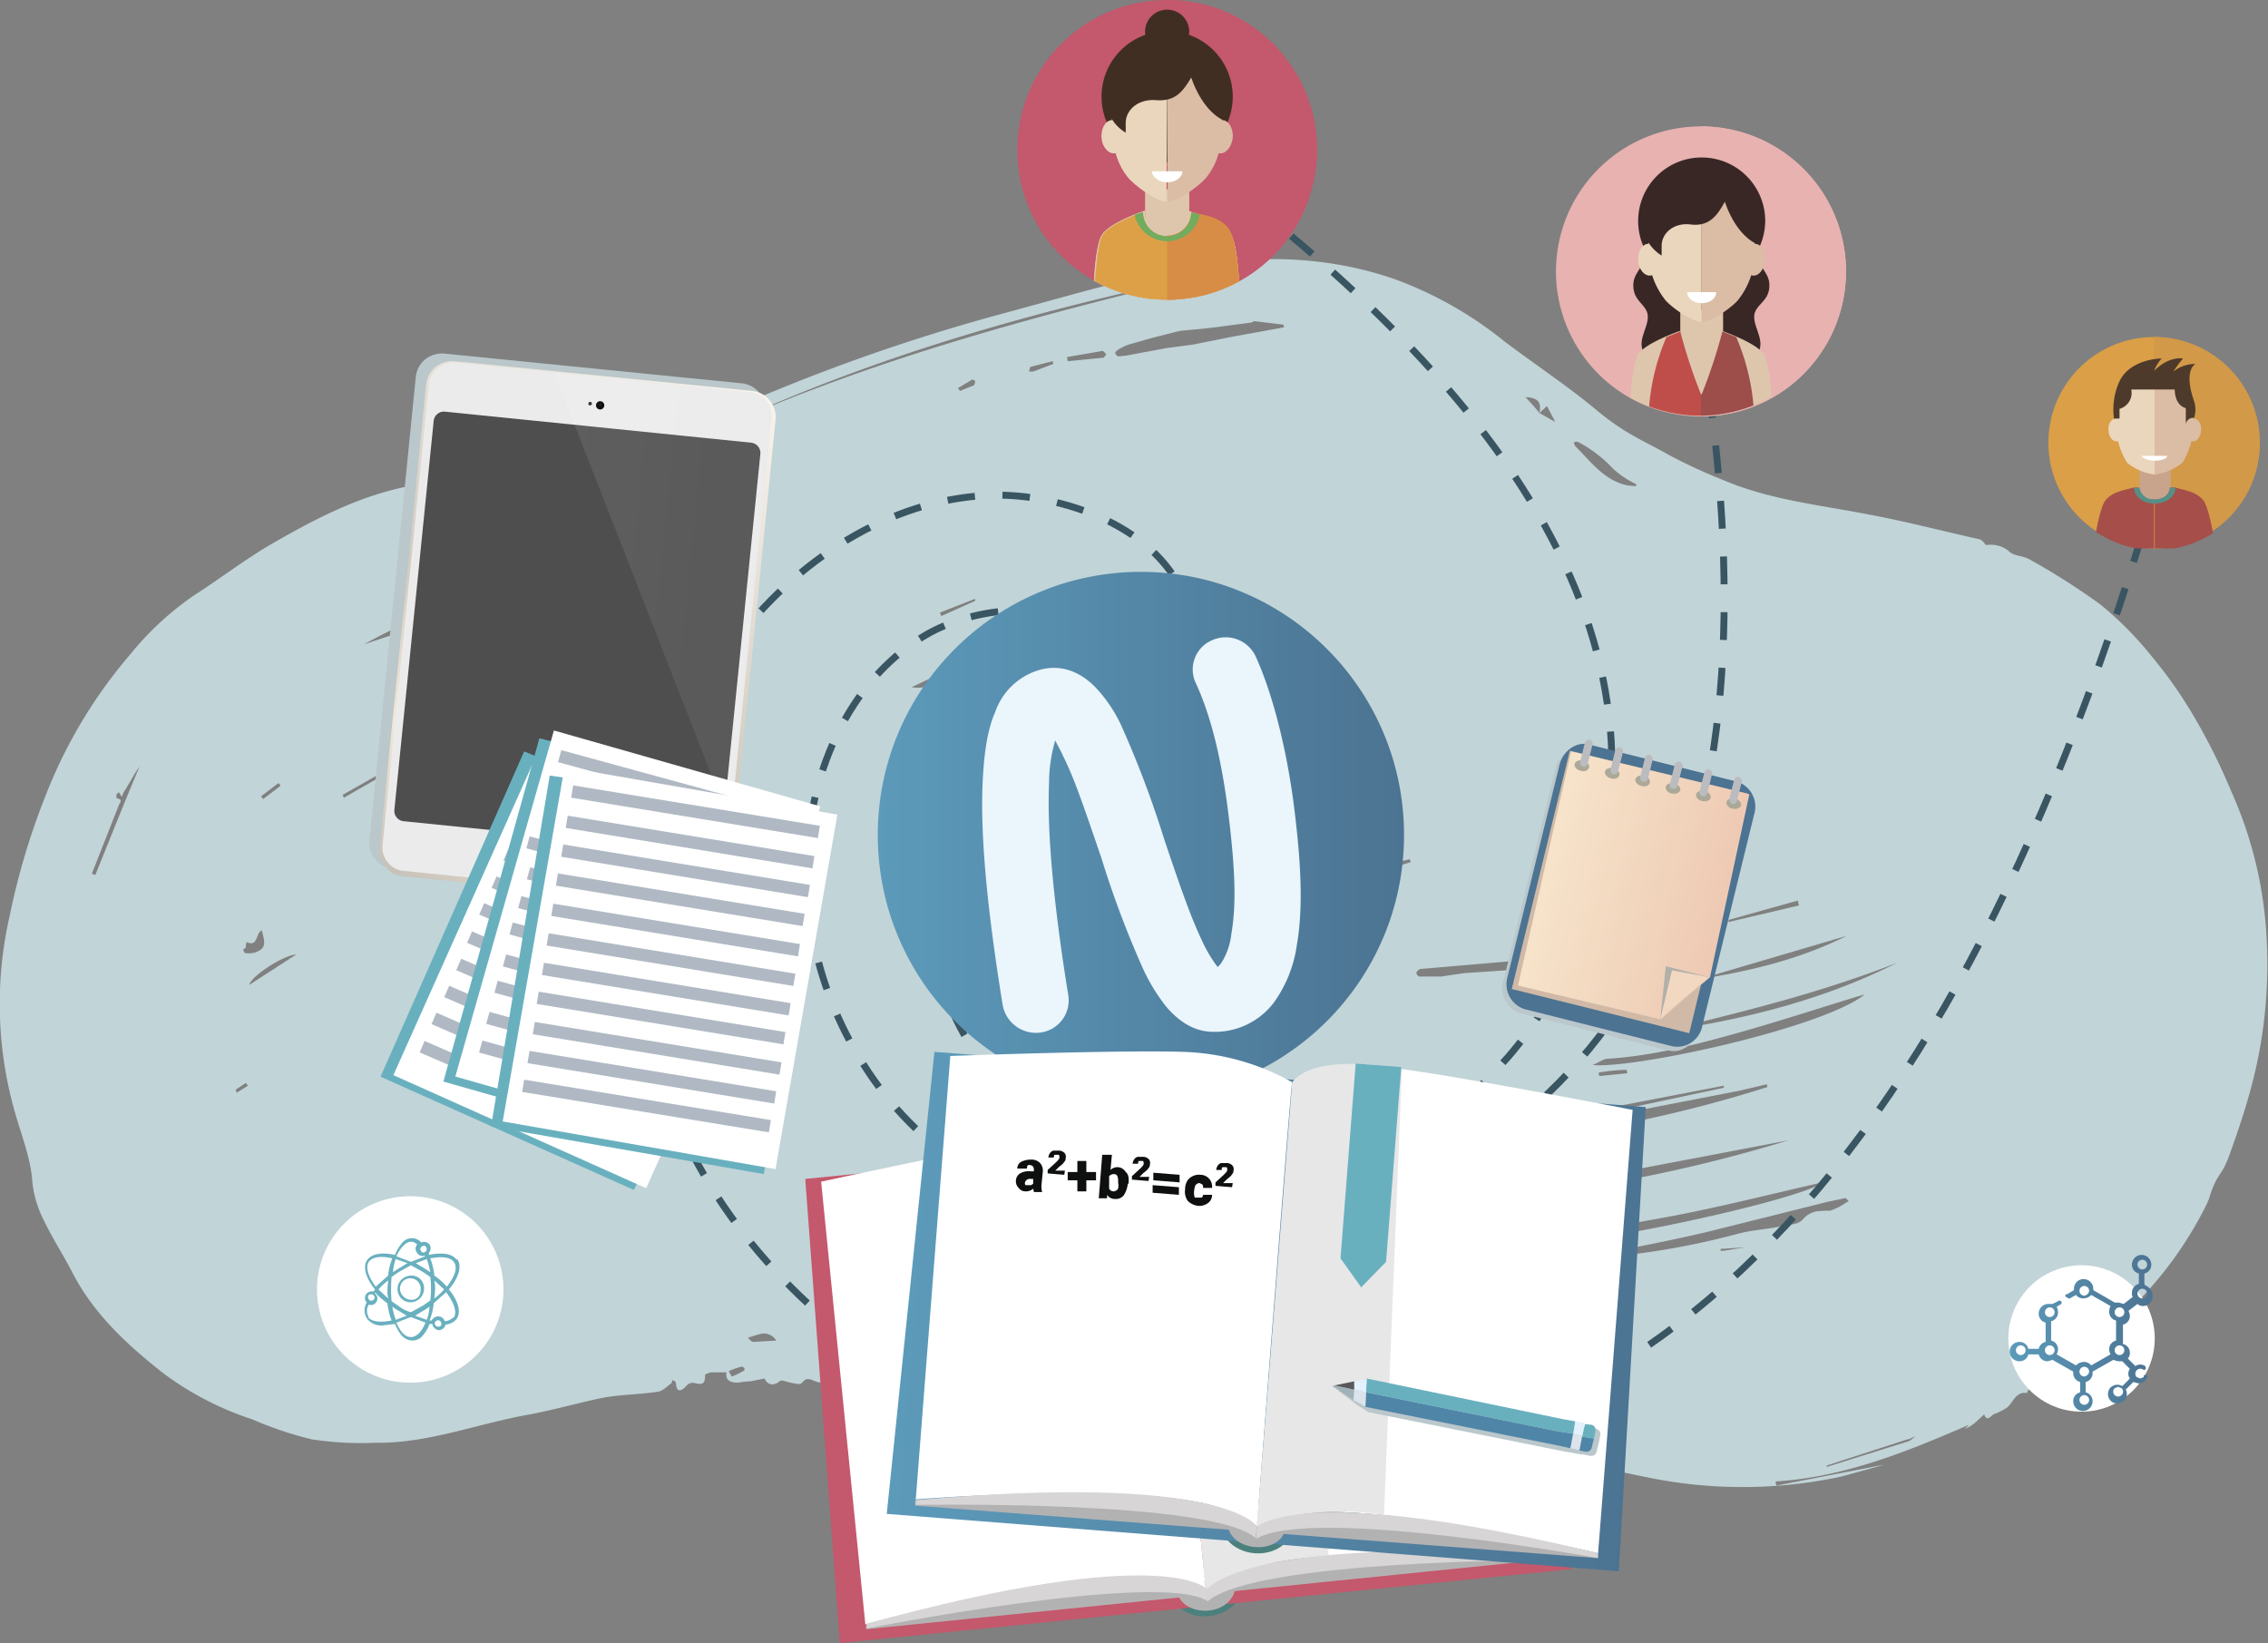 <svg xmlns="http://www.w3.org/2000/svg" xmlns:xlink="http://www.w3.org/1999/xlink" id="&#x421;&#x43B;&#x43E;&#x439;_1" data-name="&#x421;&#x43B;&#x43E;&#x439; 1" viewBox="0 0 328.4 237.9"><rect x="0" y="0" width="328.4" height="237.9" fill="#808080" stroke="none"/><defs><style>.cls-1,.cls-4,.cls-5,.cls-6,.cls-7{fill:none;}.cls-2{opacity:0.8;}.cls-3{fill:#d1e9ed;}.cls-4,.cls-5,.cls-6,.cls-7{stroke:#3a5562;stroke-miterlimit:10;}.cls-5{stroke-dasharray:3.99 3.99;}.cls-6{stroke-dasharray:4.03 4.03;}.cls-7{stroke-dasharray:3.98 3.98;}.cls-8{fill:#bac7cb;}.cls-9{fill:url(#linear-gradient);}.cls-10{fill:#ecebec;}.cls-11{fill:#4e4e4e;}.cls-12{fill:url(#linear-gradient-2);}.cls-13{fill:#cbcbcb;}.cls-14{fill:url(#linear-gradient-3);}.cls-15{fill:#8d8c8f;}.cls-16{opacity:0.1;fill:url(#linear-gradient-4);}.cls-16,.cls-68{isolation:isolate;}.cls-17{fill:url(#linear-gradient-5);}.cls-18{fill:url(#linear-gradient-6);}.cls-19{fill:url(#linear-gradient-7);}.cls-20{fill:url(#radial-gradient);}.cls-21{fill:#373839;}.cls-22{fill:#da9f47;}.cls-23{fill:#d29948;}.cls-24{clip-path:url(#clip-path);}.cls-25{fill:#c8a48c;}.cls-26{fill:#a64e4a;}.cls-27{fill:#dbbda6;}.cls-28{fill:#e9d6bc;}.cls-29{fill:#fff;}.cls-30{fill:#4e3a2b;}.cls-31{fill:#559087;}.cls-32{fill:#e7b2b0;}.cls-33{clip-path:url(#clip-path-2);}.cls-34{fill:#392726;}.cls-35{fill:#dec6ad;}.cls-36{fill:#bf4e4a;}.cls-37{fill:#9d4d4a;}.cls-38{fill:#c4586c;}.cls-39{clip-path:url(#clip-path-3);}.cls-40{fill:#412e23;}.cls-41{fill:#dea046;}.cls-42{fill:#d78d46;}.cls-43{fill:#71ac5f;}.cls-44{fill:#69b0bf;}.cls-45{fill:#b0b9c3;}.cls-46{fill:#4c7392;}.cls-47{fill:#d0b9a6;}.cls-48{fill:url(#linear-gradient-8);}.cls-49{fill:#b1b0a9;}.cls-50{fill:#f2d8c0;}.cls-51{fill:#aba898;}.cls-52{fill:#bbbcbf;}.cls-53{fill:url(#linear-gradient-9);}.cls-54{fill:#eaf5fc;fill-rule:evenodd;}.cls-55{fill:#cc4b44;}.cls-56{fill:#4b807d;}.cls-57{fill:#b3b2b3;}.cls-58{fill:#e7e7e7;}.cls-59{fill:#d7d5d5;}.cls-60{fill:url(#linear-gradient-10);}.cls-61{fill:#4f85a7;}.cls-62{fill:#d56644;}.cls-63{fill:#d87946;}.cls-64{fill:#e2f1fc;}.cls-65{fill:#dce3eb;}.cls-66{fill:#a2b2b9;}.cls-67{fill:#58595b;}.cls-69{fill:#0e0f0f;}.cls-70{fill:url(#linear-gradient-11);}</style><linearGradient id="linear-gradient" x1="404.8" y1="597.33" x2="404.8" y2="506.08" gradientTransform="matrix(0.82, 0.57, -0.57, 0.82, 72.16, -549.87)" gradientUnits="userSpaceOnUse"><stop offset="0" stop-color="#c4bfb7"></stop><stop offset="0.21" stop-color="#f2e8d8"></stop><stop offset="0.43" stop-color="#d1cbc0"></stop><stop offset="1" stop-color="#faf5ee"></stop></linearGradient><linearGradient id="linear-gradient-2" x1="217.57" y1="472.56" x2="221.65" y2="472.56" gradientTransform="translate(-82.6 -323.6) rotate(5.7)" gradientUnits="userSpaceOnUse"><stop offset="0" stop-color="#c4bfb7"></stop><stop offset="0.2" stop-color="#faf1de"></stop><stop offset="0.43" stop-color="#d1cbc0"></stop><stop offset="0.65" stop-color="#faf5ee"></stop><stop offset="0.81" stop-color="#f2e8d8"></stop><stop offset="1" stop-color="#faf5ee"></stop></linearGradient><linearGradient id="linear-gradient-3" x1="235.62" y1="474.6" x2="235.62" y2="476.51" gradientTransform="matrix(1, 0.1, -0.1, 1, -98.19, -327.31)" gradientUnits="userSpaceOnUse"><stop offset="0" stop-color="#fff" stop-opacity="0"></stop><stop offset="0.5" stop-color="#fff"></stop></linearGradient><linearGradient id="linear-gradient-4" x1="220.31" y1="435.25" x2="339.04" y2="435.25" gradientTransform="matrix(1, 0.1, -0.1, 1, -98.19, -327.31)" gradientUnits="userSpaceOnUse"><stop offset="0" stop-color="#fff"></stop><stop offset="0.89" stop-color="#fff" stop-opacity="0"></stop></linearGradient><linearGradient id="linear-gradient-5" x1="235.63" y1="408.78" x2="235.63" y2="407.74" gradientTransform="matrix(1, 0.1, -0.1, 1, -98.19, -327.31)" gradientUnits="userSpaceOnUse"><stop offset="0" stop-color="#5d5c5e"></stop><stop offset="1" stop-color="#101111"></stop></linearGradient><linearGradient id="linear-gradient-6" x1="169.57" y1="-1408.62" x2="169.57" y2="-1409.04" gradientTransform="matrix(-1, -0.1, 0.1, -1, 405.18, -1282.23)" gradientUnits="userSpaceOnUse"><stop offset="0" stop-color="#191c21"></stop><stop offset="1" stop-color="#3a4144"></stop></linearGradient><linearGradient id="linear-gradient-7" x1="235.61" y1="408.44" x2="235.61" y2="408.11" gradientTransform="matrix(1, 0.1, -0.1, 1, -98.19, -327.31)" gradientUnits="userSpaceOnUse"><stop offset="0" stop-color="#4d4f4f"></stop><stop offset="0.61" stop-color="#323434"></stop><stop offset="1" stop-color="#202221"></stop></linearGradient><radialGradient id="radial-gradient" cx="235.63" cy="408.28" r="0.13" gradientTransform="matrix(1, 0.1, -0.1, 1, -98.19, -327.31)" gradientUnits="userSpaceOnUse"><stop offset="0" stop-color="#1a1b1f"></stop><stop offset="0.58" stop-color="#48508e"></stop><stop offset="1" stop-color="#6273b4"></stop></radialGradient><clipPath id="clip-path" transform="translate(-8.4 -43.9)"><circle class="cls-1" cx="320.3" cy="108.1" r="15.3" transform="translate(98.5 363.2) rotate(-67.6)"></circle></clipPath><clipPath id="clip-path-2" transform="translate(-8.4 -43.9)"><circle class="cls-1" cx="254.7" cy="83.2" r="21" transform="translate(95.2 298.5) rotate(-71.6)"></circle></clipPath><clipPath id="clip-path-3" transform="translate(-8.4 -43.9)"><circle class="cls-1" cx="177.4" cy="65.6" r="21.7"></circle></clipPath><linearGradient id="linear-gradient-8" x1="208.08" y1="-292.76" x2="235.27" y2="-292.76" gradientTransform="translate(-39.2 405.3) rotate(13.6)" gradientUnits="userSpaceOnUse"><stop offset="0" stop-color="#f6e4ca"></stop><stop offset="1" stop-color="#eec9b3"></stop></linearGradient><linearGradient id="linear-gradient-9" x1="135.5" y1="-111.2" x2="211.7" y2="-111.2" gradientTransform="translate(-8.4 232.1)" gradientUnits="userSpaceOnUse"><stop offset="0" stop-color="#5c9aba"></stop><stop offset="1" stop-color="#4c7392"></stop></linearGradient><linearGradient id="linear-gradient-10" x1="47.51" y1="-103.57" x2="153.83" y2="-103.57" gradientTransform="matrix(1, 0.08, -0.08, 1, 75.62, 285.26)" xlink:href="#linear-gradient-9"></linearGradient><linearGradient id="linear-gradient-11" x1="299.65" y1="-39.15" x2="319.93" y2="-39.15" gradientTransform="translate(0 276)" xlink:href="#linear-gradient-9"></linearGradient></defs><g class="cls-2"><path class="cls-3" d="M113.6,242.6h-2.3l-.8.3c0,1-.1,1.6-1.3,1.3s-1.3.4-1.9.8-.9.2-1-.6-.3-.4-.5-.7l-.2.5c-.6.4-1.2,1.1-1.9,1.2-2.5.4-5.1.4-7.5.8s-7.4,1.8-11.1,2.5c-7.5,1.3-14.6,4.2-22.3,4.1a47.9,47.9,0,0,1-9.3-.5,54.4,54.4,0,0,1-8.6-2.9A44.7,44.7,0,0,1,32,242.7c-5.2-4.1-10.1-8.6-13.2-14.7-1.3-2.5-2.8-4.8-4-7.3a15.9,15.9,0,0,1-1.7-5.5c-.2-3.2-1.3-6.1-2.2-9.1a57.2,57.2,0,0,1-1.1-29.6A102.7,102.7,0,0,1,15,159.1a70.8,70.8,0,0,1,12.3-20.5,43.7,43.7,0,0,1,9.2-8.5c3.9-2.5,7.5-5.3,11.5-7.6,6.6-3.8,13.3-7.2,20.7-8.4,5.4-.9,10.9-1.5,16.4-2.2,3.2-.5,6.2-1.1,9.4-1.5,6.6-1,12.5-4,18.6-6.7a275.9,275.9,0,0,1,39.4-14.1c8.2-2.2,16.3-4.6,24.5-6.4,11.1-2.4,22.3-2.7,33.3,1.1a55.7,55.7,0,0,1,15.9,9c4.5,3.4,9.2,6.5,13.4,10s7,4.5,10.5,6.5a78.3,78.3,0,0,0,7.8,3.6c6.8,2.9,14,3.6,21.1,5,5.4,1,10.7,2.4,16.1,3.6a2,2,0,0,1,.8.8h.3a4.1,4.1,0,0,1,3.3,1.1c.7.5,1.8.5,2.6.9a101.5,101.5,0,0,1,10.4,6.6,50.3,50.3,0,0,1,7.6,7.7,64,64,0,0,1,6.3,9.1,86.2,86.2,0,0,1,5,10.1,59,59,0,0,1,5.2,21.5,68.6,68.6,0,0,1-2.5,22.5c-.8,2.9-1.8,5.8-2.8,8.6s-1.5,2.8-2.2,4.3-.7,2.1-1.2,3.1a55.2,55.2,0,0,1-10.8,14.9c-.8.8-1.4,1.7-2.2,2.5l-.7.7c-2.4,1.8-4.9,3.4-7.2,5.2-.4.3-.5.9-.9,1.1s-2.5,1.1-3.2,2.5c-.8-.7-1,.5-1,.4-1.8-.3-2.1,1.8-3.2,2.3a9.1,9.1,0,0,1-1.4.7c-.5,0-1.1,1.4-1.6.1l-1.2,1.1a5.4,5.4,0,0,1-1.6,1l.6-.6c-9,3.9-18.1,7.6-28,8.2,0,.2.1.4.1.6l15.5-3h.1l-6.2,1.7a68.2,68.2,0,0,1-28.1.1c-6.6-1.3-13.2-3-19.8-4.5l-10.2-2.2c-1.5-.4-2.9-1.1-4.4-1.4s-4.1-.8-6.1-1.1a20.3,20.3,0,0,1-5-1.2,4.5,4.5,0,0,0-1.6-.3c-.3-.1-.6-.5-.9-.7h-.5c-.5.9-1.3.4-2,.3l-9.7-1.4c-4-.5-8.1-1-12.1-1.3s-9.1-.4-13.6-.5H147.7l-10.9.4-4.4-.2c-.6,0-1.2.5-1.8.4s-2.9.4-4.4-.3-1.4.5-2.1.5a10.6,10.6,0,0,1-2.3-.5h-.4c-1,.9-1.9.6-2.3-.3l-2,.4a11,11,0,0,0-1.8.2c-1.8,0-1.8-.8-1.7-1.6s.7.8.8.7a10.1,10.1,0,0,0,1.8-.9v-.3c-.1-.1-.4-.3-.5-.2A9.4,9.4,0,0,0,113.6,242.6ZM231.3,103.7l2.3,1.3-1.2-2.3-1.1,1c.3-1.5-.1-2.2-2-2.3C230,102.2,230.7,102.9,231.3,103.7ZM272.7,215c-7.5,1.7-14.9,3.6-22.3,5s-15.1,2.5-22.6,3.7c0,.2,0,.3.1.4C232.1,225.5,267.5,218.3,272.7,215Zm-53.4,3a219.7,219.7,0,0,0,48.1-9C251.3,212.1,234.3,215.3,219.3,218ZM239,198.1c5.9.6,33.2-5.3,39.4-10.2l-1.1.3c-6.2,1.9-12.3,3.9-18.5,5.6s-11.6,3-17.6,3.4C240.6,197.2,240,197.7,239,198.1Zm2.7,27.1v.2c1.1,0,2.2.2,3.2.1a111.8,111.8,0,0,0,15.3-3c1.9-.5,3.9-.6,5.9-1s2.7-.3,3.4-1.1a3.4,3.4,0,0,1,1.9-1.1,14.1,14.1,0,0,1,2-.1,9.1,9.1,0,0,0,2.2-1.1l.5-.3c-.2-.1-.4-.5-.6-.4l-2.4.5-15.6,3.9C252.4,223.1,247.1,224.1,241.7,225.2ZM194.3,91.3a.6.6,0,0,0-.1-.4l-4.2-.5-.4.2-5.3.7-1.8.2-3.2.3-4,1-3.5,1a8,8,0,0,0-1.6.8c-.1.1-.4.3-.3.5s.3.4.5.4.7-.1,1-.1l5.9-1.1,3.8-.5,5.5-1.1Zm-11.8-7.5c-23.4,4.9-46.4,11.3-68.4,21.4C136.2,95.5,159.3,89.4,182.5,83.8Zm81.8,117.5a.6.6,0,0,0-.1-.4l-3.8.9-24.2,4.7a15.8,15.8,0,0,0-2.6,1.3,1.7,1.7,0,0,1,.2.5A193,193,0,0,0,264.3,201.3ZM149,149.5h1.3c2.4-1.1,5.2-.6,7.6-2.2s4.2-1.4,6.4-1.9a7.6,7.6,0,0,1,1.5.1c.1-2,2.2.2,2.7-1.4s1.6,0,2.4-.2a2.3,2.3,0,0,0,1.2-1c-.3-.2-.7-.7-1-.7l-2.9.5A142.7,142.7,0,0,0,149,149.5Zm134.1,33.8c-11.2,4.4-22.7,7.2-34.3,10C260.6,191.6,272.2,188.8,283.1,183.3ZM145.6,148.1c0,.2.1.3.1.5l1.1-.2a41.9,41.9,0,0,1,4.9-2l18.8-6.2a1.2,1.2,0,0,0,.5-.5c-.2-.1-.5-.4-.7-.3a48.8,48.8,0,0,0-6.6,1.6c-4.6,1.6-9.2,3.4-13.7,5.2A32.5,32.5,0,0,0,145.6,148.1ZM61.1,137.2l24.2-8.1C76.7,129.8,68.7,133,61.1,137.2Zm79.3,6.2a5.4,5.4,0,0,0,1.8,0l15.9-6,7.6-2.5c.2-.1.3-.3.5-.5s-.4-.3-.6-.3l-1,.2-11,3.6c-2,.7-4,1.3-6,2.1Zm5.3,12.2a1.4,1.4,0,0,0,.2.7l6.3-1.6,2.9-.6,3.9-.4c2.3-.5,4.5-1.2,6.7-1.6s2.3-.1,3.3-.2.5-.4.8-.6l-.4-.4a12.2,12.2,0,0,0-2.7.1l-4.3.8-5.3.9-5.5,1.2ZM255.9,179h-1.4l-16,2.8a2.3,2.3,0,0,0-1,.7,4.5,4.5,0,0,0,1.1.3A79.9,79.9,0,0,0,255.9,179Zm-29.5,5.4c.3-.1.5-.1.7-.3l.9-.6a2.5,2.5,0,0,0-1.1-.4l-12.8,1.1c-.2,0-.5.3-.6.5s.3.6.4.6H217l3.4-.5Zm49.4-5-21.4,6.3C261.7,184.5,268.8,182.9,275.8,179.4Zm-30.5-65.1V114a13.6,13.6,0,0,1-3.4-2.3,18.4,18.4,0,0,0-5-3.8c-.1-.1-.3,0-.5,0s0,.5.1.6c2.3,2.3,4.3,5.1,7.7,5.7ZM258,201.4v-.3l-21.8,4.2a1.9,1.9,0,0,0,.2.7Zm-236.3-31,.5.2c2.1-5.2,4.2-10.5,6.4-15.7-.8,1.1-1.4,2.3-2.1,3.4s-.2,1.3-.9.3l-.3.3a1.1,1.1,0,0,0,0,.6c1,.1.4.7.3,1Zm142.7-24a.6.6,0,0,0,.1.4h1.1l7.6-.9c.5-.1,1.3-.4,1.2-.6s-.6-1.1-1.4-.9Zm21,19a4.3,4.3,0,0,0-.1-.5l-15.5,2C175.1,166.4,180.3,166.5,185.4,165.4Zm83.5,9.6c-.1-.2-.1-.5-.2-.7l-10,2.8v.3ZM46.3,178.6c-.9.4-.5,2.5-2.2,1.7,0,.2-.1.3-.1.6v.2l-.4.3c.1.2.2.5.3.5a3.7,3.7,0,0,0,1.5-.1C46.8,181.2,46.9,180.7,46.3,178.6Zm5,3.5c-1.9.1-6.6,3.2-6.8,4.4Zm221.6,74v.2l11.8-3.7c.4-.1.8-.6,1.1-.8l-1,.5h-.2ZM162.9,95.6c0,.2.1.4.1.6l5.1-.5c.2,0,.3-.3.5-.5l-.5-.5Zm57.6,120.9v.2l12.8-2.1v-.2Zm-38.1-45.3v.3l6.6-1.1v-.3ZM120.8,238a2.1,2.1,0,0,0-2.5-.9l-.7.2-.9.3c.2.2.5.6.8.6ZM65,155.5l-.3-.3L58,159c.1.1.1.3.2.4Zm84.6-24.6v-.3l-5.1,2,.2.5Zm11.3-34.3a.6.6,0,0,0-.1-.4l-3.1.8c-.2,0-.2.4-.3.7h.6Zm51.8,72.1-.2-.4-4.2,1.1a4.3,4.3,0,0,0,.1.5A30.3,30.3,0,0,0,212.7,168.7Zm27.2,30.5a.9.9,0,0,0,.1.5l4-.4a.9.9,0,0,0-.1-.5A27.1,27.1,0,0,0,239.9,199.2Zm-28.5,11.2c0-.2-.1-.3-.1-.4l-5,1.4a.6.6,0,0,0,.1.4ZM147.1,100.1l.3.4,2-.8a1.1,1.1,0,0,0,.2-.6c0-.1-.4-.3-.5-.2ZM49,157.7c-.1-.2-.1-.3-.3-.4l-2.5,1.9.3.4Zm94.7,18.7a.4.4,0,0,0,.1.3l3.4-.9a.4.4,0,0,0-.1-.3Zm117.4,48.1h0l-3,.2h-.5c-.1,0,0,.2-.1.3h.5Zm-98.5-90.6a.8.8,0,0,0,.1.4l2.9-.7c0-.2,0-.3-.1-.4A15.3,15.3,0,0,0,162.6,133.9Zm11,17.2a.9.9,0,0,0-.1-.5l-2.1.3c-.1,0-.1.2-.1.3s.2.4.3.3A7.9,7.9,0,0,0,173.6,151.1ZM42.5,201.7c.1.1.1.3.2.4l1.6-1-.3-.4Z" transform="translate(-8.4 -43.9)"></path></g><path class="cls-4" d="M322.5,108a13.3,13.3,0,0,0-.5,1.9" transform="translate(-8.4 -43.9)"></path><path class="cls-5" d="M320.8,113.8C291.7,214.6,244.2,263.9,174,255.7c-32.6-3.8-69.3-31.2-72.8-70s23.8-69.5,51.1-70.1c9.4-.2,24.3,4.3,28.1,16,2.8,8.4,10.3,33.9-24.7,48.1" transform="translate(-8.4 -43.9)"></path><path class="cls-4" d="M154,180.5l-1.9.7" transform="translate(-8.4 -43.9)"></path><path class="cls-4" d="M250.3,70.7a14.2,14.2,0,0,1,.4,2" transform="translate(-8.4 -43.9)"></path><path class="cls-6" d="M251.6,76.6c16.1,74.7,2.5,122.9-45.5,142.3-22.5,9-55.9,4.2-71.9-19.7s-9.1-53.5,8.5-63.5c6-3.4,17.3-5.7,23.9.5,4.7,4.4,18.3,18,1.6,39.1" transform="translate(-8.4 -43.9)"></path><path class="cls-4" d="M166.9,176.7l-1.3,1.5" transform="translate(-8.4 -43.9)"></path><path class="cls-4" d="M178.1,64.6l1.6,1.2" transform="translate(-8.4 -43.9)"></path><path class="cls-7" d="M182.9,68.2c52.7,39.5,71.2,78.6,50.8,118.5-9.5,18.8-34.2,34.7-58.2,28.1S139,185,144.8,168.5c2-5.7,8-13.6,15.9-13.3,5.5.2,22,1.3,23.3,24.1" transform="translate(-8.4 -43.9)"></path><path class="cls-4" d="M184.1,181.2v2" transform="translate(-8.4 -43.9)"></path><path class="cls-8" d="M119.2,103.6a3.8,3.8,0,0,0-3.4-4.2l-43-4.3a4,4,0,0,0-2.8.8,3.8,3.8,0,0,0-1.4,2.6l-6.7,67a3.8,3.8,0,0,0,3.4,4.2l43,4.3a4,4,0,0,0,2.8-.8,3.8,3.8,0,0,0,1.4-2.6ZM65.4,169.1Z" transform="translate(-8.4 -43.9)"></path><path class="cls-9" d="M120.7,104.7a3.8,3.8,0,0,0-3.4-4.2l-43-4.3a4,4,0,0,0-2.8.8,3.8,3.8,0,0,0-1.4,2.6l-6.7,67a3.8,3.8,0,0,0,3.4,4.2l43,4.3a4,4,0,0,0,2.8-.8,3.8,3.8,0,0,0,1.4-2.6ZM67,170.2Z" transform="translate(-8.4 -43.9)"></path><path class="cls-10" d="M117,100.7,74.4,96.4a3.6,3.6,0,0,0-3.9,3.1l-6.7,66.7a3.4,3.4,0,0,0,3.1,3.8l42.6,4.3a3.6,3.6,0,0,0,3.9-3.1l6.7-66.7A3.4,3.4,0,0,0,117,100.7Z" transform="translate(-8.4 -43.9)"></path><path class="cls-11" d="M112.8,166a1.5,1.5,0,0,1-1.6,1.3l-44.4-4.5a1.5,1.5,0,0,1-1.3-1.6l5.7-56.4a1.5,1.5,0,0,1,1.6-1.3l44.4,4.5a1.5,1.5,0,0,1,1.3,1.6Z" transform="translate(-8.4 -43.9)"></path><path class="cls-12" d="M90.7,168.7a2,2,0,1,1-1.8-2.2A2,2,0,0,1,90.7,168.7Z" transform="translate(-8.4 -43.9)"></path><path class="cls-13" d="M90.6,168.7a1.9,1.9,0,1,1-1.7-2.1A2,2,0,0,1,90.6,168.7Z" transform="translate(-8.4 -43.9)"></path><path class="cls-14" d="M88.7,168.7l-1.9-.4h0a1.9,1.9,0,0,0,3.8.4h0A6,6,0,0,1,88.7,168.7Z" transform="translate(-8.4 -43.9)"></path><path class="cls-15" d="M89,169.3h-.8a.3.3,0,0,1-.3-.3V168a.3.3,0,0,1,.3-.3h.8a.3.3,0,0,1,.3.3v.8C89.3,169.2,89.2,169.3,89,169.3Zm-.7-1.4-.2.2v.8l.2.2H89l.2-.2v-.8l-.2-.2Z" transform="translate(-8.4 -43.9)"></path><path class="cls-16" d="M113.9,162.5l5.8-57.9a3.4,3.4,0,0,0-3.1-3.8L88.7,98Z" transform="translate(-8.4 -43.9)"></path><path class="cls-17" d="M95.9,102.6a.6.6,0,1,1-.5-.6A.6.6,0,0,1,95.9,102.6Z" transform="translate(-8.4 -43.9)"></path><path class="cls-18" d="M95.1,102.5l.2-.2a.2.2,0,1,1,0,.4Z" transform="translate(-8.4 -43.9)"></path><path class="cls-19" d="M95.5,102.5a.2.2,0,0,1-.2.2c-.1,0-.2-.1-.1-.2a.2.2,0,0,1,.2-.2C95.4,102.4,95.5,102.4,95.5,102.5Z" transform="translate(-8.4 -43.9)"></path><path class="cls-20" d="M95.5,102.5Z" transform="translate(-8.4 -43.9)"></path><path class="cls-21" d="M94.1,102.4c0,.1-.1.2-.3.2s-.2-.1-.2-.3.1-.2.3-.2S94.1,102.3,94.1,102.4Z" transform="translate(-8.4 -43.9)"></path><g id="men_5" data-name="men 5"><path class="cls-22" d="M335.6,108a15.3,15.3,0,1,0-15.3,15.3A15.3,15.3,0,0,0,335.6,108Z" transform="translate(-8.4 -43.9)"></path><path class="cls-23" d="M335.6,108a15.3,15.3,0,0,0-15.3-15.3v30.6A15.2,15.2,0,0,0,335.6,108Z" transform="translate(-8.4 -43.9)"></path><g class="cls-24"><rect class="cls-25" x="309.8" y="68" width="4.5" height="4.9"></rect><path class="cls-26" d="M322.6,114.5h.8c1.4.4,3,.6,4,1.8s1.8,7,1.8,7h-8.8v-7.1A1.9,1.9,0,0,0,322.6,114.5Z" transform="translate(-8.4 -43.9)"></path><path class="cls-26" d="M318.1,114.5h-.8c-1.4.4-3,.6-4,1.8s-1.8,7-1.8,7h8.8v-7.1A1.9,1.9,0,0,1,318.1,114.5Z" transform="translate(-8.4 -43.9)"></path><path class="cls-27" d="M320.4,97.8c2.2,0,5.6,1.2,5.6,7a10.6,10.6,0,0,1-1.6,6.1,7.7,7.7,0,0,1-4,1.7Z" transform="translate(-8.4 -43.9)"></path><path class="cls-27" d="M327.1,106.3c.1-.9-.3-1.7-1-1.8s-1.2.6-1.3,1.5.3,1.7,1,1.8S327,107.2,327.1,106.3Z" transform="translate(-8.4 -43.9)"></path><path class="cls-28" d="M320.4,97.8c-2.2,0-5.6,1.2-5.6,7a10.6,10.6,0,0,0,1.6,6.1,7.7,7.7,0,0,0,4,1.7Z" transform="translate(-8.4 -43.9)"></path><path class="cls-28" d="M313.7,106.3c-.1-.9.3-1.7,1-1.8s1.2.6,1.3,1.5-.3,1.7-1,1.8S313.8,107.2,313.7,106.3Z" transform="translate(-8.4 -43.9)"></path><path class="cls-29" d="M320.4,110.6c1,0,1.8-.3,1.8-.7h-3.7C318.6,110.2,319.4,110.6,320.4,110.6Z" transform="translate(-8.4 -43.9)"></path><path class="cls-30" d="M324.9,105.3a1.1,1.1,0,0,1,1.2-.9h0a3.9,3.9,0,0,0,0-2.4c-1.6-4.6.2-5.4.2-5.4a5,5,0,0,0-3.2,1.1,14.8,14.8,0,0,1,1.4-1.9s-2-.4-4.2,1.8a6,6,0,0,1,1.1-1.8s-4.5,0-6.1,3.3a9.8,9.8,0,0,0-.8,5.4h.8v-1.4a2.4,2.4,0,0,0,1.7-2.8h6.3s-.1,2.2,1.6,2.7Z" transform="translate(-8.4 -43.9)"></path><path class="cls-31" d="M320.4,116.8c1.7,0,3-1,3-2.3h-.8c0,1-1,1.7-2.2,1.7a2,2,0,0,1-2.2-1.7h-.8C317.4,115.8,318.7,116.8,320.4,116.8Z" transform="translate(-8.4 -43.9)"></path></g></g><g id="women_3" data-name="women 3"><path class="cls-32" d="M275.7,83.2a21,21,0,1,0-21,21A21,21,0,0,0,275.7,83.2Z" transform="translate(-8.4 -43.9)"></path><path class="cls-32" d="M275.7,83.2a21,21,0,0,0-21-21v42A21,21,0,0,0,275.7,83.2Z" transform="translate(-8.4 -43.9)"></path><g class="cls-33"><path class="cls-34" d="M246.7,79.5c0,3.5-1.9,3.6-1.8,5.9S247,88,247,89.8s-1.9,3.8-.2,5.7h7.9V74Z" transform="translate(-8.4 -43.9)"></path><path class="cls-34" d="M262.8,79.5c0,3.5,1.9,3.6,1.8,5.9s-2.2,2.6-2.2,4.4,1.9,3.8.2,5.7h-7.9V74Z" transform="translate(-8.4 -43.9)"></path><path class="cls-34" d="M264,75.9a9.2,9.2,0,1,0-9.2,9.2A9.3,9.3,0,0,0,264,75.9Z" transform="translate(-8.4 -43.9)"></path><polygon class="cls-35" points="249.5 51.6 246.3 60.3 243.3 51.6 243.3 44.9 249.5 44.9 249.5 51.6"></polygon><path class="cls-28" d="M254.8,70.1c-3,0-7.7,1.7-7.7,9.6a11.4,11.4,0,0,0,2.4,7.6c.6.8,3.7,3.2,5.3,3.2Z" transform="translate(-8.4 -43.9)"></path><path class="cls-28" d="M245.6,81.7c-.1-1.3.5-2.4,1.4-2.5s1.7.8,1.8,2.1-.5,2.4-1.4,2.5S245.7,82.9,245.6,81.7Z" transform="translate(-8.4 -43.9)"></path><path class="cls-27" d="M254.8,70.1c3,0,7.7,1.7,7.7,9.6a11.4,11.4,0,0,1-2.4,7.6c-.6.8-3.7,3.2-5.3,3.2Z" transform="translate(-8.4 -43.9)"></path><path class="cls-27" d="M264,81.7c.1-1.3-.5-2.4-1.4-2.5s-1.7.8-1.8,2.1.5,2.4,1.4,2.5S263.8,82.9,264,81.7Z" transform="translate(-8.4 -43.9)"></path><path class="cls-35" d="M254.7,104.2V95.8s-2.3-.6-2.8-2.4a8.2,8.2,0,0,1-.2-1.6s-5,1.7-6.1,3.4-1.2,9-1.2,9Z" transform="translate(-8.4 -43.9)"></path><path class="cls-35" d="M254.7,104.2V95.8s2.3-.6,2.8-2.4a8.2,8.2,0,0,0,.2-1.6s5,1.7,6.1,3.4,1.2,9,1.2,9Z" transform="translate(-8.4 -43.9)"></path><path class="cls-29" d="M254.8,87.8c1.2,0,2.1-.7,2.1-1.6h-4.2C252.7,87.1,253.6,87.8,254.8,87.8Z" transform="translate(-8.4 -43.9)"></path><path class="cls-36" d="M254.7,101a76.5,76.5,0,0,1-3-9.1l-2,.8a31.9,31.9,0,0,0-2.6,11.6h7.7V101Z" transform="translate(-8.4 -43.9)"></path><path class="cls-37" d="M254.8,101a76.5,76.5,0,0,0,3-9.1l2,.8a31.9,31.9,0,0,1,2.6,11.6h-7.7V101Z" transform="translate(-8.4 -43.9)"></path><path class="cls-34" d="M254.4,67.8a7,7,0,0,0-7.1,7c-2,2.7.2,5.2,1.7,6.1V79.5c0-1.8,1.7-3.4,4.2-3.1s3.7-1,4.9-3.2S257.7,67.8,254.4,67.8Z" transform="translate(-8.4 -43.9)"></path><path class="cls-34" d="M257.9,72.3s1.3,5.2,4.8,6.9c.6-4.6,1-3.7,0-6.1s-4.8-4.3-4.8-4.3Z" transform="translate(-8.4 -43.9)"></path></g></g><g id="women_1" data-name="women 1"><circle class="cls-38" cx="169" cy="21.7" r="21.7"></circle><path class="cls-38" d="M199.1,65.6a21.7,21.7,0,0,0-21.7-21.7V87.3A21.8,21.8,0,0,0,199.1,65.6Z" transform="translate(-8.4 -43.9)"></path><g id="women_1-2" data-name="women 1"><g class="cls-39"><path class="cls-40" d="M186.9,57.9a9.5,9.5,0,1,0-9.5,9.5A9.5,9.5,0,0,0,186.9,57.9Z" transform="translate(-8.4 -43.9)"></path><polygon class="cls-35" points="172.2 34.4 168.9 43.4 165.8 34.4 165.8 27.4 172.2 27.4 172.2 34.4"></polygon><path class="cls-28" d="M177.4,52c-3.1,0-8,1.8-8,10,0,4.7,1.8,7,2.5,7.8s3.8,3.3,5.4,3.3C177.4,64.9,177.4,52,177.4,52Z" transform="translate(-8.4 -43.9)"></path><path class="cls-28" d="M167.9,63.9c-.1-1.3.5-2.5,1.4-2.6s1.8.8,1.9,2.2-.5,2.5-1.4,2.6S168,65.2,167.9,63.9Z" transform="translate(-8.4 -43.9)"></path><path class="cls-27" d="M177.4,52c3.1,0,8,1.8,8,10,0,4.7-1.8,7-2.5,7.8s-3.8,3.3-5.4,3.3C177.4,64.9,177.4,52,177.4,52Z" transform="translate(-8.4 -43.9)"></path><path class="cls-27" d="M186.9,63.9c.1-1.3-.5-2.5-1.4-2.6s-1.8.8-1.9,2.2.5,2.5,1.4,2.6S186.7,65.2,186.9,63.9Z" transform="translate(-8.4 -43.9)"></path><path class="cls-35" d="M177.3,87.3V78.6s-2.4-.6-2.9-2.5a4.3,4.3,0,0,1-.2-1.7s-5.2,1.7-6.3,3.6-1.2,9.3-1.2,9.3Z" transform="translate(-8.4 -43.9)"></path><path class="cls-35" d="M177.3,87.3V78.6s2.4-.6,2.9-2.5a4.3,4.3,0,0,0,.2-1.7s5.2,1.7,6.3,3.6,1.2,9.3,1.2,9.3Z" transform="translate(-8.4 -43.9)"></path><path class="cls-35" d="M177.3,87.3V78.6s-2.4-.6-2.9-2.5a4.3,4.3,0,0,1-.2-1.7s-5.2,1.7-6.3,3.6-1.2,9.3-1.2,9.3Z" transform="translate(-8.4 -43.9)"></path><path class="cls-35" d="M177.3,87.3V78.6s2.4-.6,2.9-2.5a4.3,4.3,0,0,0,.2-1.7s5.2,1.7,6.3,3.6,1.2,9.3,1.2,9.3Z" transform="translate(-8.4 -43.9)"></path><path class="cls-29" d="M177.4,70.3c1.2,0,2.2-.7,2.2-1.6h-4.4C175.2,69.5,176.2,70.3,177.4,70.3Z" transform="translate(-8.4 -43.9)"></path><path class="cls-40" d="M176.9,49.6a7.2,7.2,0,0,0-7.3,7.2c-2,2.8.2,5.4,1.8,6.3V61.7c0-1.8,1.7-3.5,4.4-3.3s3.8-1.1,5.1-3.3S180.4,49.6,176.9,49.6Z" transform="translate(-8.4 -43.9)"></path><path class="cls-40" d="M180.6,54.2s1.3,5.3,4.9,7.1c.6-4.8,1-3.8,0-6.3s-4.9-4.4-4.9-4.4Z" transform="translate(-8.4 -43.9)"></path><path class="cls-41" d="M186.8,78c-1-1.5-4.7-3-5.9-3.4a3.5,3.5,0,0,1-7,0c-1.2.4-5,1.9-5.9,3.4s-1.2,9.3-1.2,9.3H188S187.8,80.9,186.8,78Z" transform="translate(-8.4 -43.9)"></path><path class="cls-42" d="M188,87.3s-.3-6.4-1.2-9.3-4.7-3-5.9-3.4a3.5,3.5,0,0,1-3.5,3.4v9.3Z" transform="translate(-8.4 -43.9)"></path><path class="cls-43" d="M172.7,75a4.8,4.8,0,0,0,9.4,0l-1.2-.4a3.5,3.5,0,0,1-7,0Z" transform="translate(-8.4 -43.9)"></path><path class="cls-40" d="M180.6,48.5a3.2,3.2,0,1,0-3.2,3.2A3.4,3.4,0,0,0,180.6,48.5Z" transform="translate(-8.4 -43.9)"></path></g></g></g><g id="_12" data-name="12"><g id="_5" data-name="5"><polygon class="cls-44" points="75.9 108.8 55.1 155.9 91.8 172.3 113.3 124.1 75.9 108.8"></polygon><rect class="cls-29" x="68.2" y="163.9" width="52.1" height="40.1" transform="translate(-120.5 151) rotate(-65.9)"></rect></g><rect class="cls-45" x="102.5" y="144.9" width="1.8" height="36.2" transform="translate(-95.7 149) rotate(-66.5)"></rect><rect class="cls-45" x="100.8" y="148.9" width="1.8" height="36.2" transform="translate(-100.3 149.7) rotate(-66.5)"></rect><rect class="cls-45" x="99" y="152.7" width="1.8" height="36.2" transform="translate(-104.9 150.4) rotate(-66.5)"></rect><rect class="cls-45" x="97.3" y="156.8" width="1.8" height="36.2" transform="translate(-109.7 151.3) rotate(-66.5)"></rect><rect class="cls-45" x="95.6" y="160.8" width="1.8" height="36.2" transform="translate(-114.4 152.1) rotate(-66.5)"></rect><rect class="cls-45" x="93.9" y="164.6" width="1.8" height="36.2" transform="translate(-119 152.9) rotate(-66.5)"></rect><rect class="cls-45" x="92.1" y="168.7" width="1.8" height="36.2" transform="translate(-123.8 153.7) rotate(-66.5)"></rect><rect class="cls-45" x="90.5" y="172.7" width="1.8" height="36.2" transform="translate(-128.4 154.6) rotate(-66.5)"></rect><rect class="cls-45" x="88.7" y="176.6" width="1.8" height="36.2" transform="translate(-133 155.3) rotate(-66.5)"></rect><rect class="cls-45" x="86.9" y="180.5" width="1.8" height="36.2" transform="translate(-137.7 156) rotate(-66.5)"></rect><rect class="cls-45" x="85.2" y="184.6" width="1.8" height="36.2" transform="translate(-142.5 156.9) rotate(-66.5)"></rect></g><g id="_12-2" data-name="12"><g id="_5-2" data-name="5"><polygon class="cls-44" points="78.1 106.9 64.2 156.6 102.8 167.6 117.3 116.8 78.1 106.9"></polygon><rect class="cls-29" x="74.7" y="160.3" width="52.1" height="40.1" transform="translate(-108.7 183.8) rotate(-74.1)"></rect></g><rect class="cls-45" x="106" y="140.2" width="1.8" height="36.2" transform="translate(-82.4 175.6) rotate(-74.7)"></rect><rect class="cls-45" x="104.8" y="144.4" width="1.8" height="36.2" transform="translate(-87.4 177.5) rotate(-74.6)"></rect><rect class="cls-45" x="103.6" y="148.5" width="1.8" height="36.2" transform="translate(-92.2 179.4) rotate(-74.6)"></rect><rect class="cls-45" x="102.5" y="152.8" width="1.8" height="36.2" transform="matrix(0.26, -0.96, 0.96, 0.26, -97.12, 181.5)"></rect><rect class="cls-45" x="101.4" y="156.9" width="1.8" height="36.2" transform="translate(-101.9 183.4) rotate(-74.6)"></rect><rect class="cls-45" x="100.2" y="161.1" width="1.8" height="36.2" transform="translate(-106.9 185.3) rotate(-74.6)"></rect><rect class="cls-45" x="99" y="165.2" width="1.8" height="36.2" transform="translate(-111.7 187.2) rotate(-74.7)"></rect><rect class="cls-45" x="97.9" y="169.5" width="1.8" height="36.2" transform="translate(-116.6 189.3) rotate(-74.6)"></rect><rect class="cls-45" x="96.8" y="173.6" width="1.8" height="36.2" transform="translate(-121.4 191.3) rotate(-74.7)"></rect><rect class="cls-45" x="95.6" y="177.8" width="1.8" height="36.2" transform="translate(-126.4 193.2) rotate(-74.6)"></rect><rect class="cls-45" x="94.5" y="181.9" width="1.8" height="36.2" transform="translate(-131.1 195.2) rotate(-74.6)"></rect></g><g id="_12-3" data-name="12"><g id="_5-3" data-name="5"><polygon class="cls-44" points="79.6 112.3 71.1 163.1 110.6 170 119.7 118 79.6 112.3"></polygon><rect class="cls-29" x="79.3" y="164" width="52.1" height="40.1" transform="translate(-102.4 212.3) rotate(-80.1)"></rect></g><rect class="cls-45" x="108.2" y="143.4" width="1.8" height="36.2" transform="translate(-76.3 199.1) rotate(-80.7)"></rect><rect class="cls-45" x="107.4" y="147.7" width="1.8" height="36.2" transform="translate(-81.2 202) rotate(-80.7)"></rect><rect class="cls-45" x="106.8" y="151.9" width="1.8" height="36.2" transform="translate(-85.9 204.9) rotate(-80.7)"></rect><rect class="cls-45" x="106.1" y="156.2" width="1.8" height="36.2" transform="translate(-90.8 207.7) rotate(-80.7)"></rect><rect class="cls-45" x="105.4" y="160.5" width="1.8" height="36.2" transform="translate(-95.6 210.7) rotate(-80.7)"></rect><rect class="cls-45" x="104.7" y="164.8" width="1.8" height="36.2" transform="translate(-100.4 213.6) rotate(-80.7)"></rect><rect class="cls-45" x="103.9" y="169" width="1.8" height="36.2" transform="translate(-105.1 216.4) rotate(-80.7)"></rect><rect class="cls-45" x="103.3" y="173.3" width="1.8" height="36.2" transform="translate(-110 219.3) rotate(-80.7)"></rect><rect class="cls-45" x="102.6" y="177.6" width="1.8" height="36.2" transform="translate(-114.7 222.3) rotate(-80.7)"></rect><rect class="cls-45" x="101.9" y="181.9" width="1.8" height="36.2" transform="translate(-119.6 225.1) rotate(-80.7)"></rect><rect class="cls-45" x="101.2" y="186.1" width="1.8" height="36.2" transform="translate(-124.4 227.9) rotate(-80.7)"></rect></g><g id="_6" data-name="6"><path class="cls-8" d="M259.8,158v-.2a.6.6,0,0,0-1.1-.3h0l-3.2-.8h0a.6.6,0,1,0-1.1-.3h0l-3.2-.8h0a.6.6,0,1,0-1.1-.3h0l-3.2-.8h0a.6.6,0,1,0-1.1-.3h0l-3.2-.8h0a.6.6,0,0,0-1.1-.3h0l-3.2-.8h0a.6.6,0,0,0-1.1-.3v.2a3.8,3.8,0,0,0-3.6,3.1l-7.5,30.6a3.8,3.8,0,0,0,2.4,4.7l21.5,5.4c1.8.5,3.8-.9,4.3-3l7.5-30.6A4.2,4.2,0,0,0,259.8,158Z" transform="translate(-8.4 -43.9)"></path><path class="cls-46" d="M254.9,192.4l7.5-30.6a3.8,3.8,0,0,0-2.4-4.7l-21.5-5.4c-1.8-.5-3.8.9-4.3,3l-7.5,30.6a3.8,3.8,0,0,0,2.4,4.7l21.5,5.4A3.7,3.7,0,0,0,254.9,192.4Z" transform="translate(-8.4 -43.9)"></path><polygon class="cls-47" points="227.3 108.7 218.9 143.2 244.6 149.6 253 114.9 227.3 108.7"></polygon><path class="cls-48" d="M235.9,152.7l-7.7,33.9,20.7,4.9c2.3-2.1,4.7-4.1,7.1-6.1l5.7-26.5Z" transform="translate(-8.4 -43.9)"></path><path class="cls-49" d="M255.9,185.4c-2.4,2-4.8,4-7.1,6.1l.8-7.7Z" transform="translate(-8.4 -43.9)"></path><path class="cls-50" d="M255.9,185.4c-2.4,2-4.8,4-7.1,6.1l1.7-7.1Z" transform="translate(-8.4 -43.9)"></path><path class="cls-51" d="M259.3,161c-.6-.1-1-.6-.9-1s.7-.6,1.2-.5,1,.6.9,1S259.9,161.1,259.3,161Z" transform="translate(-8.4 -43.9)"></path><path class="cls-51" d="M254.9,159.9c-.6-.1-1-.6-.9-1s.7-.6,1.2-.5,1,.6.9,1S255.5,160,254.9,159.9Z" transform="translate(-8.4 -43.9)"></path><path class="cls-51" d="M250.5,158.8c-.6-.1-1-.6-.9-1s.7-.6,1.2-.5,1,.6.9,1S251.1,158.9,250.5,158.8Z" transform="translate(-8.4 -43.9)"></path><path class="cls-51" d="M246.1,157.7c-.6-.1-1-.6-.9-1s.7-.6,1.2-.5,1,.6.9,1S246.7,157.9,246.1,157.7Z" transform="translate(-8.4 -43.9)"></path><path class="cls-51" d="M241.7,156.6c-.6-.1-1-.6-.9-1s.7-.6,1.2-.5,1,.6.9,1S242.3,156.8,241.7,156.6Z" transform="translate(-8.4 -43.9)"></path><path class="cls-51" d="M237.3,155.5c-.6-.1-1-.6-.9-1s.7-.6,1.2-.5,1,.6.9,1S237.9,155.7,237.3,155.5Z" transform="translate(-8.4 -43.9)"></path><path class="cls-52" d="M258.8,159.6l.7-2.8a.6.6,0,0,1,.7-.4h0a.6.6,0,0,1,.4.7l-.7,2.8a.6.6,0,0,1-.7.4h0A.8.8,0,0,1,258.8,159.6Z" transform="translate(-8.4 -43.9)"></path><path class="cls-52" d="M254.5,158.5l.7-2.8a.6.6,0,0,1,.7-.4h0a.6.6,0,0,1,.4.7l-.7,2.8a.6.6,0,0,1-.7.4h0A.6.6,0,0,1,254.5,158.5Z" transform="translate(-8.4 -43.9)"></path><path class="cls-52" d="M250.2,157.4l.7-2.8a.6.6,0,0,1,.7-.4h0a.6.6,0,0,1,.4.7l-.7,2.8a.6.6,0,0,1-.7.4h0C250.3,158.1,250.1,157.7,250.2,157.4Z" transform="translate(-8.4 -43.9)"></path><path class="cls-52" d="M245.9,156.4l.7-2.8a.6.6,0,0,1,.7-.4h0a.6.6,0,0,1,.4.7l-.7,2.8a.6.6,0,0,1-.7.4h0A.6.6,0,0,1,245.9,156.4Z" transform="translate(-8.4 -43.9)"></path><path class="cls-52" d="M241.6,155.3l.7-2.8a.6.6,0,0,1,.7-.4h0a.6.6,0,0,1,.4.7l-.7,2.8a.6.6,0,0,1-.7.4h0A.6.6,0,0,1,241.6,155.3Z" transform="translate(-8.4 -43.9)"></path><path class="cls-52" d="M237.2,154.2l.7-2.8a.6.6,0,0,1,.7-.4h0a.6.6,0,0,1,.4.7l-.7,2.8a.6.6,0,0,1-.7.4h0C237.4,154.9,237.2,154.5,237.2,154.2Z" transform="translate(-8.4 -43.9)"></path></g><circle class="cls-53" cx="165.2" cy="120.9" r="38.1"></circle><path class="cls-54" d="M162.3,153.3c1.6,3.2,2.8,6.7,5.6,14.9h0a141.1,141.1,0,0,0,5.8,15.5,27.1,27.1,0,0,0,3.6,6c1.9,2.2,4.1,3.6,6.8,3.6a10.7,10.7,0,0,0,8.8-4.3,18.8,18.8,0,0,0,3.3-8.4c.9-5.2.6-11.7-.4-19.7s-3-16.3-5.6-22a4.8,4.8,0,0,0-6.3-2.3,4.6,4.6,0,0,0-2.4,6.1c2.2,4.7,3.8,11.1,4.8,19.3s1.1,13,.4,17.1a10,10,0,0,1-1.5,4.3c-.2.2-.3.4-.5.5h0a19.9,19.9,0,0,1-2.3-3.9c-1.5-3.2-2.7-6.5-5.4-14.5h0a146.4,146.4,0,0,0-6-16,20.7,20.7,0,0,0-3.9-6c-2.1-2.2-4.8-3.4-7.8-2.7a9.6,9.6,0,0,0-6.8,6.2c-1.1,2.5-1.6,5.8-1.8,9.9-.4,7.6.6,18.5,2.9,32.6a4.9,4.9,0,0,0,5.5,3.9,4.7,4.7,0,0,0,4-5.3c-2.2-13.6-3.1-23.9-2.8-30.8a22.1,22.1,0,0,1,.9-6.2C161.4,151.6,161.9,152.4,162.3,153.3Z" transform="translate(-8.4 -43.9)"></path><path class="cls-55" d="M157.4,235.2h-.6a4.3,4.3,0,0,1-3.3-1.5l-9.3-9.7a3.9,3.9,0,0,1-1.1-2.7,3.6,3.6,0,0,1,1.2-2.7,3.9,3.9,0,0,1,5.4.1l8.2,8.6a2.8,2.8,0,1,1-4.1,3.9l-7.8-8.1a.5.5,0,0,1,.7-.7l7.8,8.1a1.8,1.8,0,0,0,2.7-2.5l-8.2-8.6a2.8,2.8,0,0,0-4-.1,3.4,3.4,0,0,0-.9,2,3,3,0,0,0,.8,2l9.3,9.7a4.2,4.2,0,0,0,2.6,1.2,4.5,4.5,0,0,0,2.7-1,3.8,3.8,0,0,0,.1-5.3l-5.6-5.8a.5.5,0,0,1,.7-.7l5.6,5.8a4.8,4.8,0,0,1-.1,6.7A4.1,4.1,0,0,1,157.4,235.2Z" transform="translate(-8.4 -43.9)"></path><path class="cls-56" d="M188.2,273.4c.2,2.2-1.9,4.2-4.7,4.5s-5.3-1.3-5.5-3.5,1.9-4.2,4.7-4.5S187.9,271.2,188.2,273.4Z" transform="translate(-8.4 -43.9)"></path><polygon class="cls-38" points="227.5 227.2 121.6 237.9 116.6 170.7 219.4 160.4 227.5 227.2"></polygon><path class="cls-57" d="M187.2,273.5c.2,1.7-1.5,3.4-3.8,3.6s-4.3-1-4.5-2.7,1.5-3.4,3.8-3.6S187,271.7,187.2,273.5Z" transform="translate(-8.4 -43.9)"></path><path class="cls-29" d="M176.8,209.7a31.6,31.6,0,0,1,15.2-4.6c9.3-.5,33.9-.1,33.9-.1l6.4,64.1s-25.8-1.5-39.8,1.1c-6.3,1.1-9.5,3.9-9.5,3.9S177,209.9,176.8,209.7Z" transform="translate(-8.4 -43.9)"></path><path class="cls-57" d="M182.9,272.8v1.3a10.3,10.3,0,0,0-.1-1.3Z" transform="translate(-8.4 -43.9)"></path><path class="cls-57" d="M192.5,270.1c-6.3,1.1-9.5,3.9-9.5,3.9v.7l49.3-5V269C232.3,269.1,206.5,267.6,192.5,270.1Z" transform="translate(-8.4 -43.9)"></path><path class="cls-29" d="M176.7,209.9a33.7,33.7,0,0,0-16.3-1.5c-9.2,1.4-33.1,6.6-33.1,6.6l6.4,64.1s25-6.6,39.2-6.9c6.4-.1,10.1,1.9,10.1,1.9S176.6,210,176.7,209.9Z" transform="translate(-8.4 -43.9)"></path><path class="cls-57" d="M182.9,272.8v1.3c.1,0,0-.5-.1-1.3Z" transform="translate(-8.4 -43.9)"></path><path class="cls-57" d="M173,272.2c6.4-.1,10.1,1.9,10.1,1.9v.7l-49.3,5v-.7C133.8,279,158.8,272.4,173,272.2Z" transform="translate(-8.4 -43.9)"></path><path class="cls-58" d="M176.7,209.9l6.3,64.2s5.9-4.5,17.8-4.9l-8.9-64C192,205.1,179.4,204.8,176.7,209.9Z" transform="translate(-8.4 -43.9)"></path><polygon class="cls-44" points="186.3 189.1 183.5 193.4 179.8 189.7 176.9 161.6 183.5 161 186.3 189.1"></polygon><path class="cls-59" d="M183.2,275.7V274s-5.9-6.9-49.3,5v.7C133.8,279.7,176.2,271.3,183.2,275.7Z" transform="translate(-8.4 -43.9)"></path><path class="cls-59" d="M183.1,274.1s5-7.8,49.3-5v.7s-42.2-.1-49.2,6Z" transform="translate(-8.4 -43.9)"></path><path class="cls-55" d="M172,222.2h-.6a4.8,4.8,0,0,1-3-2l-7.5-11.2a3.8,3.8,0,0,1,1-5.3,3.8,3.8,0,0,1,5.3,1.1l6.6,9.9a2.8,2.8,0,0,1-4.7,3.1l-6.2-9.3a.5.5,0,0,1,.8-.6l6.2,9.3A1.9,1.9,0,0,0,173,215l-6.6-9.9a2.9,2.9,0,0,0-3.9-.8,2.9,2.9,0,0,0-1.2,1.8,3.1,3.1,0,0,0,.4,2.1l7.5,11.2a4,4,0,0,0,2.4,1.6,3.9,3.9,0,0,0,2.8-.5,3.7,3.7,0,0,0,1-5.2l-4.5-6.7a.5.5,0,0,1,.8-.6l4.5,6.7a4.9,4.9,0,0,1-1.3,6.6A3.8,3.8,0,0,1,172,222.2Z" transform="translate(-8.4 -43.9)"></path><path class="cls-56" d="M195.5,265.2c-.2,2.2-2.6,3.8-5.4,3.6s-5-2.2-4.8-4.4,2.6-3.8,5.4-3.6S195.7,263,195.5,265.2Z" transform="translate(-8.4 -43.9)"></path><polygon class="cls-60" points="234.4 227.5 128.4 219.2 135.3 152.3 238.3 160.3 234.4 227.5"></polygon><path class="cls-57" d="M194.5,265.1c-.1,1.8-2.1,3-4.4,2.8s-4-1.7-3.9-3.5,2.1-3,4.4-2.8S194.6,263.4,194.5,265.1Z" transform="translate(-8.4 -43.9)"></path><path class="cls-29" d="M195.6,200.5a31.2,31.2,0,0,1,15.8-1.8c9.2,1.2,33.4,5.9,33.4,5.9l-5,64.2s-25.2-6-39.3-6c-6.4,0-10.1,2.2-10.1,2.2S195.7,200.7,195.6,200.5Z" transform="translate(-8.4 -43.9)"></path><path class="cls-57" d="M190.4,263.6v1.3a6,6,0,0,0,.1-1.3Z" transform="translate(-8.4 -43.9)"></path><path class="cls-57" d="M200.4,262.8c-6.4,0-10.1,2.2-10.1,2.2v.7l49.4,3.8v-.7S214.6,262.8,200.4,262.8Z" transform="translate(-8.4 -43.9)"></path><path class="cls-29" d="M195.5,200.6a34.3,34.3,0,0,0-15.8-4.4c-9.3-.3-33.7.6-33.7.6L141,261s25.8-2.1,39.8.2c6.3,1,9.6,3.7,9.6,3.7S195.3,200.8,195.5,200.6Z" transform="translate(-8.4 -43.9)"></path><path class="cls-57" d="M190.5,263.7V265a11.6,11.6,0,0,1,.1-1.3Z" transform="translate(-8.4 -43.9)"></path><path class="cls-57" d="M180.7,261.3c6.3,1,9.6,3.7,9.6,3.7v.7l-49.4-3.8v-.7C141,261.1,166.7,259.1,180.7,261.3Z" transform="translate(-8.4 -43.9)"></path><path class="cls-58" d="M195.5,200.6l-5.1,64.3s6.6-3.3,18.4-1.7l2.6-64.6C211.3,198.7,199,196.1,195.5,200.6Z" transform="translate(-8.4 -43.9)"></path><polygon class="cls-44" points="200.7 182.7 197.1 186.4 194.1 182.2 196.3 154 202.9 154.5 200.7 182.7"></polygon><path class="cls-59" d="M190.2,266.6l.2-1.7s-4.6-7.8-49.4-3.8v.7S184,261,190.2,266.6Z" transform="translate(-8.4 -43.9)"></path><path class="cls-59" d="M190.4,265s6.3-6.7,49.4,3.8v.7s-41.5-7.6-49.5-2.8Z" transform="translate(-8.4 -43.9)"></path><g id="_18" data-name="18"><path class="cls-8" d="M202.1,245.2h.3l2.9-.6,1.7-.4h.1l28.4,5.8,1.7.4,1.1.2h.3l1,.2a.8.8,0,0,1,.5,1l-.2,1-.3,1.2a.8.8,0,0,1-.9.7l-1-.2h-.3l-1.1-.2-1.7-.3-27.9-5.6h-.1l-1.6-1Z" transform="translate(-8.4 -43.9)"></path><path class="cls-61" d="M239.2,252.2l-.3,1.2a.8.8,0,0,1-.9.7l-1-.2.4-2Z" transform="translate(-8.4 -43.9)"></path><path class="cls-44" d="M238.9,250.2a.8.8,0,0,1,.5,1l-.2,1-1.7-.3.4-1.8Z" transform="translate(-8.4 -43.9)"></path><polygon class="cls-62" points="197.7 203.7 197.6 203.7 197.6 203.6 197.7 203.7"></polygon><polygon class="cls-63" points="197.9 199.6 197.8 199.7 197.8 199.6 197.9 199.6"></polygon><polygon class="cls-61" points="225.3 207.2 227.8 207.6 227.4 209.7 225.6 209.3 197.7 203.7 197.8 201.6 225.3 207.2"></polygon><polygon class="cls-44" points="226.4 205.5 228.1 205.8 227.8 207.6 225.3 207.2 197.8 201.6 197.9 199.6 226.4 205.5"></polygon><polygon class="cls-64" points="229.2 206 229.5 206.1 229.1 207.9 228.9 207.9 227.8 207.6 228.1 205.8 229.2 206"></polygon><polygon class="cls-65" points="228.9 207.9 229.1 207.9 228.7 210 228.4 209.9 227.4 209.7 227.8 207.6 228.9 207.9"></polygon><polygon class="cls-66" points="196.1 201.2 196 202.7 192.9 200.7 193.2 200.6 196.1 201.2"></polygon><polygon class="cls-67" points="196.1 201.2 193.2 200.6 196.1 200 196.1 201.2"></polygon><polygon class="cls-65" points="197.7 201.6 197.8 201.6 197.7 203.7 197.6 203.6 196 202.7 196.1 201.2 197.7 201.6"></polygon><polygon class="cls-64" points="197.8 199.7 197.9 199.6 197.8 201.6 197.7 201.6 196.1 201.2 196.1 200 197.8 199.7"></polygon></g><g class="cls-68"><path class="cls-69" d="M158.1,216.4c0-.1-.1-.2-.1-.4a1.5,1.5,0,0,1-1.1.4,1.2,1.2,0,0,1-1-.5,1.3,1.3,0,0,1-.4-1,1.3,1.3,0,0,1,.6-1.1,2.6,2.6,0,0,1,1.6-.3h.4v-.2c0-.4-.1-.6-.5-.7s-.5.1-.5.5h-1.4a1.1,1.1,0,0,1,.6-1,3.2,3.2,0,0,1,1.4-.3,1.7,1.7,0,0,1,1.3.5,1.6,1.6,0,0,1,.4,1.2l-.2,2a3.1,3.1,0,0,0,.1,1h-1.2Zm-.8-.9h.4l.3-.2v-.7h-.4a.7.7,0,0,0-.8.6.4.4,0,0,0,.1.3Z" transform="translate(-8.4 -43.9)"></path></g><g class="cls-68"><path class="cls-69" d="M162.5,214l-2.4-.2v-.5l1.2-1.1c.3-.3.5-.5.5-.7s0-.3-.1-.4h-.6c-.1.1-.1.2-.1.4h-.8a1.4,1.4,0,0,1,.2-.6,1,1,0,0,1,.5-.4h.7a1.2,1.2,0,0,1,.9.3.8.8,0,0,1,.2.8.6.6,0,0,1-.1.4l-.3.4-.6.5-.5.5h1.4Z" transform="translate(-8.4 -43.9)"></path></g><g class="cls-68"><path class="cls-69" d="M165.7,213.6h1.4v1.2h-1.4v1.6h-1.3v-1.6h-1.4v-1.2h1.4v-1.6h1.3Z" transform="translate(-8.4 -43.9)"></path><path class="cls-69" d="M171.7,215.3a3.8,3.8,0,0,1-.6,1.7,1.5,1.5,0,0,1-1.3.5,1.3,1.3,0,0,1-1.1-.6v.5h-1.2l.5-6.3h1.4l-.2,2.2a1.4,1.4,0,0,1,2.2.3c.4.3.5.9.4,1.7Zm-1.4-.2a2.2,2.2,0,0,0-.1-.9.5.5,0,0,0-.5-.3.9.9,0,0,0-.7.3V216a.7.7,0,0,0,.6.4.8.8,0,0,0,.7-.4A2.5,2.5,0,0,0,170.3,215.1Z" transform="translate(-8.4 -43.9)"></path></g><g class="cls-68"><path class="cls-69" d="M174.7,214.9l-2.4-.2v-.5l1.2-1.1c.3-.3.5-.5.5-.7s0-.3-.1-.4h-.6c-.1.1-.1.2-.1.4h-.8a1.4,1.4,0,0,1,.2-.6,1,1,0,0,1,.5-.4h.7a1.2,1.2,0,0,1,.9.3.8.8,0,0,1,.2.8.6.6,0,0,1-.1.4l-.3.4-.6.5-.5.5h1.4Z" transform="translate(-8.4 -43.9)"></path></g><g class="cls-68"><path class="cls-69" d="M179.1,216.9l-3.8-.3v-1.1l3.8.3Zm.1-1.8-3.8-.3v-1.1l3.8.3Z" transform="translate(-8.4 -43.9)"></path><path class="cls-69" d="M181.9,217.3h.5a.5.5,0,0,0,.2-.4h1.3a1.4,1.4,0,0,1-.6,1.2,2.1,2.1,0,0,1-1.4.4,2.6,2.6,0,0,1-1.5-.7,2.3,2.3,0,0,1-.4-1.7h0a2.4,2.4,0,0,1,.3-1.2,1.8,1.8,0,0,1,.8-.7,2,2,0,0,1,1.1-.2,1.7,1.7,0,0,1,1.7,1.9h-1.3a.7.7,0,0,0-.1-.5l-.4-.2a.7.7,0,0,0-.7.6,3.5,3.5,0,0,0-.1.6,2,2,0,0,0,.1.9Z" transform="translate(-8.4 -43.9)"></path></g><g class="cls-68"><path class="cls-69" d="M186.8,215.8l-2.4-.2v-.5l1.2-1.1c.3-.3.5-.5.5-.7s0-.3-.1-.4h-.6c-.1.1-.1.2-.1.4h-.8a1.4,1.4,0,0,1,.2-.6,1,1,0,0,1,.5-.4h.7a1.2,1.2,0,0,1,.9.3.8.8,0,0,1,.2.8.6.6,0,0,1-.1.4l-.3.4-.6.5-.5.5h1.4Z" transform="translate(-8.4 -43.9)"></path></g><circle class="cls-29" cx="59.4" cy="186.7" r="13.5"></circle><path class="cls-44" d="M74.5,226.3c-.6-.9-2.1-1.1-4-.7v-.3a1,1,0,0,0,.1-1.2,1,1,0,0,0-1.2-.3,1.8,1.8,0,0,0-2.8.1,5.5,5.5,0,0,0-1,1.7c-1.9-.4-3.3-.2-4,.7s-.3,2.6,1.1,4.3l-.2.3a1.1,1.1,0,0,0-1.1.4,1,1,0,0,0,.1,1.2,2.2,2.2,0,0,0,.1,2.4,2.6,2.6,0,0,0,2.3.9l1.7-.2a5.5,5.5,0,0,0,1,1.7,2.1,2.1,0,0,0,1.5.7,1.9,1.9,0,0,0,1.5-.7,5.5,5.5,0,0,0,1-1.7h.4a1.1,1.1,0,0,0,.9.9,1,1,0,0,0,1-.8,2.4,2.4,0,0,0,1.6-.8c.7-1,.3-2.6-1.1-4.3,1.5-1.8,1.9-3.4,1.2-4.4Zm-.4.3c.6.8.2,2.1-1,3.6a9.3,9.3,0,0,0-1.8-1.6,10.2,10.2,0,0,0-.6-2.5c1.6-.3,2.9-.2,3.4.5ZM70.2,235l-1.7-.6,1.5-.9.6-.4a7.2,7.2,0,0,1-.4,1.9Zm-4.5,0a13.3,13.3,0,0,1-.5-1.9l.6.4,1.5.9-1.6.6Zm0-8.8,1.7.6-1.5.9-.6.4a7.2,7.2,0,0,1,.4-1.9Zm.4,6.8-1-.7a20.5,20.5,0,0,1,0-3.5l1-.7,1.8-1,1.8,1,1,.7a10.3,10.3,0,0,1,.1,1.7,9.1,9.1,0,0,1-.1,1.7l-1,.7-1.8,1a5.1,5.1,0,0,1-1.8-.9Zm-1.5-1.1-1.4-1.3a8.6,8.6,0,0,1,1.4-1.3c0,.4-.1.9-.1,1.3a5.7,5.7,0,0,0,.1,1.3Zm5.6-5.7a13.3,13.3,0,0,1,.5,1.9l-.6-.4-1.5-.9,1.6-.6Zm1.1,3.1,1.4,1.3a8.6,8.6,0,0,1-1.4,1.3c0-.4.1-.9.1-1.3a5.7,5.7,0,0,0-.1-1.3Zm-1.1-4.6a.5.5,0,0,1-.3.5.4.4,0,0,1-.5-.1c-.1-.1-.2-.4-.1-.5a.5.5,0,0,1,.5-.3c.1-.1.3.1.4.4Zm-2.3-1a1.2,1.2,0,0,1,.9.4.9.9,0,0,0,0,1.2.9.9,0,0,0,1.1.4.1.1,0,0,0,.1.1l-2.1.8-2.1-.8c.6-1.3,1.4-2.1,2.1-2.1Zm-6.1,2.9c.5-.7,1.8-.9,3.4-.5a9.2,9.2,0,0,0-.6,2.5l-1.8,1.6c-1.1-1.5-1.5-2.8-1-3.6Zm.3,4.7a.5.5,0,0,1,.5.3.4.4,0,0,1-.1.5c-.1.1-.4.2-.5.1a.5.5,0,0,1-.3-.5c-.1-.1.1-.4.4-.4Zm-.3,3.3a1.7,1.7,0,0,1,0-1.8.9.9,0,0,0,1.1-.4.9.9,0,0,0-.2-1.2V231a9.3,9.3,0,0,0,1.8,1.6,10.2,10.2,0,0,0,.6,2.5c-1.6.3-2.9.2-3.4-.5Zm6.1,2.9q-1.2,0-2.1-2.1l2.1-.8,2.1.8c-.5,1.3-1.3,2.1-2.1,2.1Zm4-1.5a.5.5,0,0,1-.5-.3.4.4,0,0,1,.1-.5c.1-.1.4-.2.5-.1a.5.5,0,0,1,.3.5c.1.2-.2.4-.4.4Zm2.2-1.4a2,2,0,0,1-1.3.6,1,1,0,0,0-.9-.7,1.1,1.1,0,0,0-1,.6h-.3a9.2,9.2,0,0,0,.6-2.5l1.8-1.6c1.2,1.6,1.6,2.9,1.1,3.7Z" transform="translate(-8.4 -43.9)"></path><path class="cls-44" d="M67.9,228.6a2,2,0,0,0-1.8,1.2,2,2,0,0,0,.4,2.1,1.9,1.9,0,0,0,2.1.4,2,2,0,0,0,1.2-1.8,1.8,1.8,0,0,0-1.9-1.9Zm0,3.5a1.7,1.7,0,0,1-1.4-.9,1.5,1.5,0,1,1,2.8-.5,1.3,1.3,0,0,1-1.4,1.4Z" transform="translate(-8.4 -43.9)"></path><circle class="cls-29" cx="301.4" cy="193.8" r="10.6"></circle><path class="cls-70" d="M318.9,229.8v-1.5a1.3,1.3,0,0,0,1-1.3,1.4,1.4,0,1,0-2.8,0,1.3,1.3,0,0,0,1,1.3v1.5a1.3,1.3,0,0,0-1,1.3,1.3,1.3,0,0,0,.1.6l-1.3,1-.7-.2h-.6l-3.1-1.8v-.2a1.4,1.4,0,1,0-2.8,0v.2l-1,.6a.2.2,0,0,0-.1.4l.3.2h.2l.9-.5a1.3,1.3,0,0,0,1.1.5,1.6,1.6,0,0,0,1.1-.5l2.8,1.6a1.9,1.9,0,0,0-.2.8,1.3,1.3,0,0,0,1,1.3V238a1.3,1.3,0,0,0-1,1.3,1.4,1.4,0,0,0,.2.7l-2.8,1.6a1.3,1.3,0,0,0-1.1-.5,1.6,1.6,0,0,0-1.1.5l-2.8-1.6a1.9,1.9,0,0,0,.2-.7,1.3,1.3,0,0,0-1-1.3v-2.8a1.3,1.3,0,0,0,1-1.3,1.9,1.9,0,0,0-.2-.8l.5-.3a.3.3,0,1,0-.3-.5l-.8.4H305a1.4,1.4,0,0,0-1.4,1.4,1.3,1.3,0,0,0,1,1.3v2.8a1.3,1.3,0,0,0-1,1h-1.5a1.3,1.3,0,0,0-1.3-1,1.4,1.4,0,0,0,0,2.8,1.3,1.3,0,0,0,1.3-1h1.5a1.3,1.3,0,0,0,1.3,1l.7-.2,3,1.7v.2a1.3,1.3,0,0,0,1,1.3v1.5a1.3,1.3,0,0,0-1,1.3,1.4,1.4,0,0,0,2.8,0,1.3,1.3,0,0,0-1-1.3v-1.5a1.3,1.3,0,0,0,1-1.3v-.2l3-1.7.7.2h.6l1.1,1.1a1.2,1.2,0,0,0,0,1.4l-1.1,1.1a1.4,1.4,0,0,0-1.7.2,1.4,1.4,0,0,0,0,1.9,1.3,1.3,0,0,0,1,.4,1.4,1.4,0,0,0,1-.4,1.4,1.4,0,0,0,.2-1.6l1.1-1.1.7.2a1.3,1.3,0,0,0,1-.4l.3-.4c.1-.2,0-.4-.1-.4s-.4,0-.4.1v.2l-.5.2-.5-.2a.7.7,0,0,1,0-1h0a.7.7,0,0,1,.9-.1c.2.1.4,0,.4-.1s0-.4-.1-.4a1.2,1.2,0,0,0-1.4,0l-1.1-1.1a1.1,1.1,0,0,0,.3-.8,1.3,1.3,0,0,0-1-1.3v-2.8a1.3,1.3,0,0,0,1-1.3,1.9,1.9,0,0,0-.2-.7l1.3-1a1.1,1.1,0,0,0,.8.3,1.4,1.4,0,0,0,1.4-1.4,1.7,1.7,0,0,0-1.1-1.6Zm-8.7,1.7a.7.7,0,1,1,.7-.7.8.8,0,0,1-.7.7Zm-5.7,2.4a.7.7,0,1,1,.7.7.7.7,0,0,1-.7-.7Zm-3.5,6.2a.7.7,0,1,1,.7-.7.7.7,0,0,1-.7.7Zm3.5-.7a.7.7,0,1,1,.7.7.7.7,0,0,1-.7-.7Zm6.4,7.2a.7.7,0,1,1-.7-.7.7.7,0,0,1,.7.7Zm-.7-3.4a.7.7,0,1,1,.7-.7.8.8,0,0,1-.7.7Zm5.4,2.7a.7.7,0,0,1-1-1l.5-.2.5.2a.7.7,0,0,1,0,1Zm2.3-18.9a.7.7,0,1,1,.7.7.7.7,0,0,1-.7-.7ZM316,239.4a.7.7,0,1,1-.7-.7.7.7,0,0,1,.7.7Zm-.7-4.8a.7.7,0,1,1,.7-.7.7.7,0,0,1-.7.7Zm3.3-2.7a.7.7,0,1,1,.7-.7.7.7,0,0,1-.7.7Z" transform="translate(-8.4 -43.9)"></path></svg>